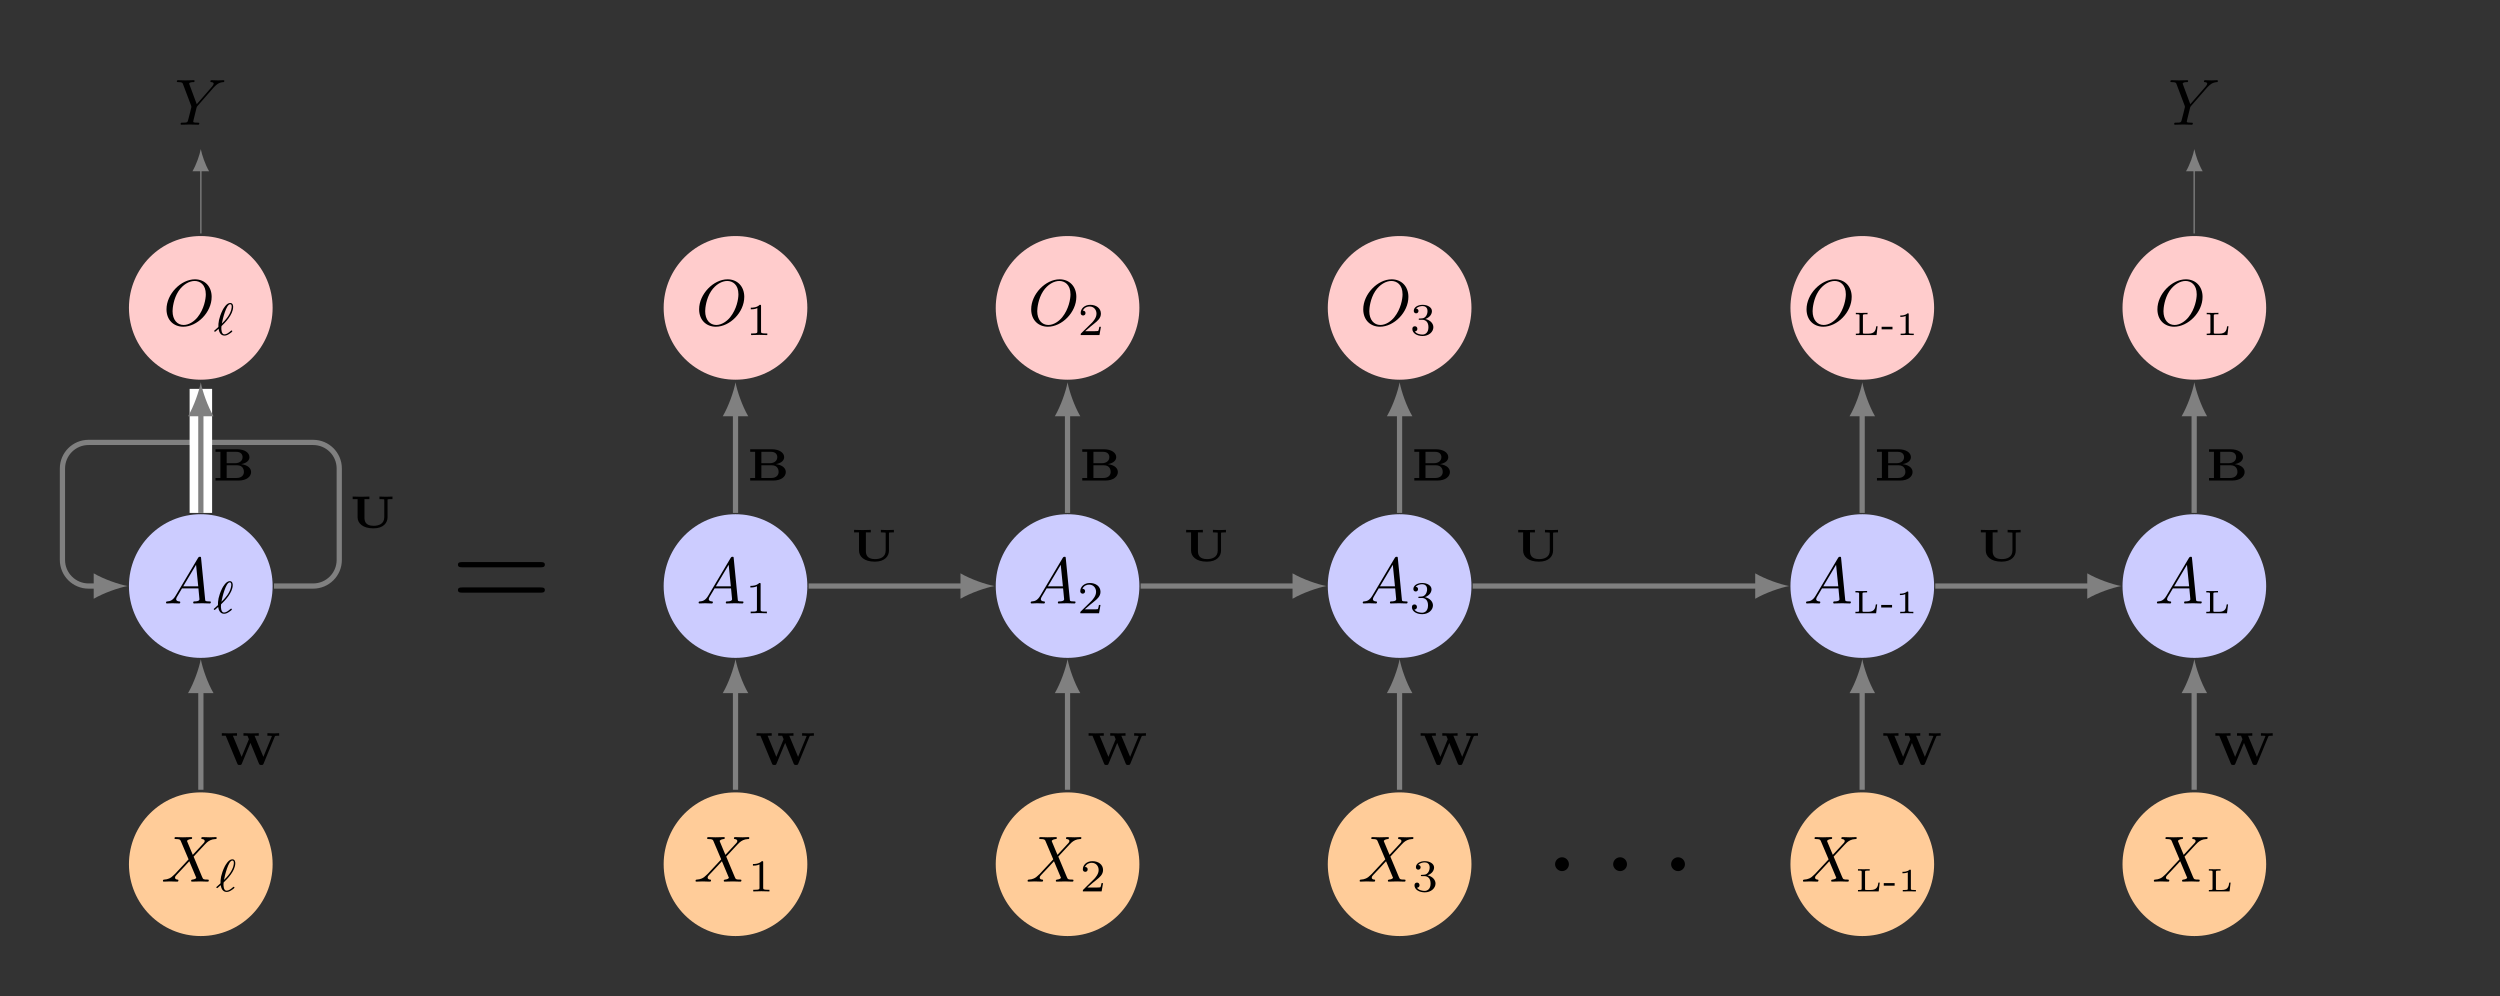 <?xml version="1.0" encoding="UTF-8"?>
<svg xmlns="http://www.w3.org/2000/svg" xmlns:xlink="http://www.w3.org/1999/xlink" width="380.714pt" height="151.715pt" viewBox="0 0 380.714 151.715" version="1.2">
<rect x="0" y="0" width="380.714" height="151.715" fill="#333333" stroke="none"/>
<defs>
<g>
<symbol overflow="visible" id="glyph0-0">
<path style="stroke:none;" d=""/>
</symbol>
<symbol overflow="visible" id="glyph0-1">
<path style="stroke:none;" d="M 1.781 -1.141 C 1.375 -0.484 1 -0.344 0.562 -0.312 C 0.438 -0.297 0.344 -0.297 0.344 -0.109 C 0.344 -0.047 0.391 0 0.484 0 C 0.75 0 1.047 -0.031 1.328 -0.031 C 1.656 -0.031 2 0 2.328 0 C 2.391 0 2.516 0 2.516 -0.188 C 2.516 -0.297 2.422 -0.312 2.359 -0.312 C 2.125 -0.328 1.891 -0.406 1.891 -0.656 C 1.891 -0.781 1.953 -0.891 2.031 -1.031 L 2.781 -2.297 L 5.281 -2.297 C 5.297 -2.094 5.438 -0.734 5.438 -0.641 C 5.438 -0.344 4.922 -0.312 4.719 -0.312 C 4.578 -0.312 4.484 -0.312 4.484 -0.109 C 4.484 0 4.594 0 4.625 0 C 5.031 0 5.453 -0.031 5.859 -0.031 C 6.109 -0.031 6.734 0 6.984 0 C 7.047 0 7.172 0 7.172 -0.203 C 7.172 -0.312 7.062 -0.312 6.938 -0.312 C 6.312 -0.312 6.312 -0.375 6.297 -0.672 L 5.688 -6.875 C 5.672 -7.078 5.672 -7.109 5.5 -7.109 C 5.344 -7.109 5.297 -7.047 5.234 -6.953 Z M 2.969 -2.609 L 4.922 -5.891 L 5.25 -2.609 Z M 2.969 -2.609 "/>
</symbol>
<symbol overflow="visible" id="glyph0-2">
<path style="stroke:none;" d="M 7.359 -4.328 C 7.359 -5.938 6.297 -7 4.812 -7 C 2.672 -7 0.484 -4.75 0.484 -2.438 C 0.484 -0.781 1.594 0.219 3.031 0.219 C 5.141 0.219 7.359 -1.953 7.359 -4.328 Z M 3.094 -0.047 C 2.109 -0.047 1.406 -0.844 1.406 -2.156 C 1.406 -2.594 1.547 -4.047 2.312 -5.203 C 3 -6.234 3.969 -6.75 4.766 -6.75 C 5.578 -6.75 6.469 -6.203 6.469 -4.719 C 6.469 -4 6.203 -2.453 5.219 -1.234 C 4.734 -0.625 3.922 -0.047 3.094 -0.047 Z M 3.094 -0.047 "/>
</symbol>
<symbol overflow="visible" id="glyph0-3">
<path style="stroke:none;" d="M 5.938 -5.656 L 6.078 -5.797 C 6.375 -6.094 6.703 -6.422 7.375 -6.484 C 7.484 -6.484 7.578 -6.484 7.578 -6.672 C 7.578 -6.75 7.516 -6.781 7.438 -6.781 C 7.188 -6.781 6.891 -6.75 6.625 -6.75 C 6.297 -6.75 5.953 -6.781 5.641 -6.781 C 5.578 -6.781 5.453 -6.781 5.453 -6.594 C 5.453 -6.484 5.547 -6.484 5.594 -6.484 C 5.672 -6.484 5.953 -6.453 5.953 -6.25 C 5.953 -6.078 5.719 -5.828 5.688 -5.781 L 3.375 -3.125 L 2.281 -6.078 C 2.219 -6.219 2.219 -6.234 2.219 -6.234 C 2.219 -6.484 2.719 -6.484 2.812 -6.484 C 2.953 -6.484 3.047 -6.484 3.047 -6.672 C 3.047 -6.781 2.938 -6.781 2.906 -6.781 C 2.625 -6.781 1.922 -6.75 1.656 -6.75 C 1.406 -6.75 0.781 -6.781 0.531 -6.781 C 0.484 -6.781 0.344 -6.781 0.344 -6.594 C 0.344 -6.484 0.453 -6.484 0.578 -6.484 C 1.172 -6.484 1.219 -6.391 1.297 -6.141 L 2.531 -2.875 C 2.531 -2.844 2.562 -2.734 2.562 -2.703 C 2.562 -2.672 2.172 -1.078 2.109 -0.891 C 1.984 -0.344 1.984 -0.312 1.188 -0.312 C 1 -0.312 0.922 -0.312 0.922 -0.109 C 0.922 0 1.031 0 1.047 0 C 1.328 0 2.031 -0.031 2.312 -0.031 C 2.578 -0.031 3.297 0 3.578 0 C 3.641 0 3.766 0 3.766 -0.203 C 3.766 -0.312 3.672 -0.312 3.484 -0.312 C 3.469 -0.312 3.281 -0.312 3.109 -0.328 C 2.906 -0.344 2.844 -0.375 2.844 -0.484 C 2.844 -0.562 2.938 -0.906 2.984 -1.109 L 3.328 -2.516 C 3.375 -2.703 3.391 -2.734 3.469 -2.828 Z M 5.938 -5.656 "/>
</symbol>
<symbol overflow="visible" id="glyph0-4">
<path style="stroke:none;" d="M 4.812 -4.078 L 3.984 -6.062 C 3.953 -6.141 3.938 -6.188 3.938 -6.188 C 3.938 -6.25 4.109 -6.438 4.516 -6.484 C 4.625 -6.484 4.719 -6.5 4.719 -6.672 C 4.719 -6.781 4.594 -6.781 4.578 -6.781 C 4.156 -6.781 3.734 -6.75 3.312 -6.75 C 3.078 -6.75 2.453 -6.781 2.203 -6.781 C 2.141 -6.781 2.031 -6.781 2.031 -6.594 C 2.031 -6.484 2.125 -6.484 2.25 -6.484 C 2.859 -6.484 2.906 -6.375 3 -6.156 L 4.172 -3.391 L 2.078 -1.141 L 1.953 -1.031 C 1.453 -0.5 1 -0.344 0.484 -0.312 C 0.359 -0.297 0.266 -0.297 0.266 -0.109 C 0.266 -0.094 0.266 0 0.391 0 C 0.703 0 1.031 -0.031 1.328 -0.031 C 1.703 -0.031 2.094 0 2.438 0 C 2.5 0 2.625 0 2.625 -0.203 C 2.625 -0.297 2.531 -0.312 2.5 -0.312 C 2.422 -0.312 2.109 -0.344 2.109 -0.609 C 2.109 -0.781 2.25 -0.938 2.375 -1.062 L 3.391 -2.141 L 4.281 -3.109 L 5.281 -0.734 C 5.328 -0.625 5.344 -0.609 5.344 -0.594 C 5.344 -0.516 5.141 -0.344 4.766 -0.312 C 4.656 -0.297 4.562 -0.281 4.562 -0.125 C 4.562 0 4.672 0 4.703 0 C 4.984 0 5.688 -0.031 5.969 -0.031 C 6.219 -0.031 6.812 0 7.062 0 C 7.141 0 7.25 0 7.25 -0.188 C 7.25 -0.312 7.156 -0.312 7.078 -0.312 C 6.406 -0.312 6.391 -0.344 6.219 -0.75 C 5.828 -1.672 5.172 -3.219 4.938 -3.812 C 5.609 -4.516 6.656 -5.688 6.969 -5.969 C 7.266 -6.219 7.641 -6.453 8.234 -6.484 C 8.375 -6.484 8.453 -6.484 8.453 -6.672 C 8.453 -6.688 8.453 -6.781 8.328 -6.781 C 8.031 -6.781 7.703 -6.75 7.391 -6.75 C 7.031 -6.75 6.641 -6.781 6.297 -6.781 C 6.234 -6.781 6.109 -6.781 6.109 -6.594 C 6.109 -6.516 6.156 -6.484 6.219 -6.484 C 6.312 -6.469 6.625 -6.453 6.625 -6.172 C 6.625 -6.031 6.516 -5.906 6.422 -5.812 Z M 4.812 -4.078 "/>
</symbol>
<symbol overflow="visible" id="glyph1-0">
<path style="stroke:none;" d=""/>
</symbol>
<symbol overflow="visible" id="glyph1-1">
<path style="stroke:none;" d="M 2.328 -4.422 C 2.328 -4.609 2.312 -4.609 2.125 -4.609 C 1.672 -4.172 1.047 -4.172 0.766 -4.172 L 0.766 -3.922 C 0.922 -3.922 1.391 -3.922 1.766 -4.109 L 1.766 -0.562 C 1.766 -0.344 1.766 -0.25 1.078 -0.25 L 0.812 -0.25 L 0.812 0 C 0.938 0 1.781 -0.031 2.047 -0.031 C 2.266 -0.031 3.141 0 3.281 0 L 3.281 -0.25 L 3.031 -0.25 C 2.328 -0.25 2.328 -0.344 2.328 -0.562 Z M 2.328 -4.422 "/>
</symbol>
<symbol overflow="visible" id="glyph1-2">
<path style="stroke:none;" d="M 3.516 -1.266 L 3.281 -1.266 C 3.25 -1.109 3.188 -0.703 3.094 -0.625 C 3.031 -0.594 2.5 -0.594 2.406 -0.594 L 1.125 -0.594 C 1.859 -1.234 2.094 -1.438 2.516 -1.766 C 3.031 -2.172 3.516 -2.594 3.516 -3.266 C 3.516 -4.109 2.781 -4.609 1.891 -4.609 C 1.016 -4.609 0.438 -4.016 0.438 -3.375 C 0.438 -3.016 0.734 -2.984 0.812 -2.984 C 0.969 -2.984 1.172 -3.094 1.172 -3.344 C 1.172 -3.484 1.125 -3.719 0.766 -3.719 C 0.984 -4.219 1.453 -4.359 1.781 -4.359 C 2.469 -4.359 2.844 -3.828 2.844 -3.266 C 2.844 -2.656 2.406 -2.172 2.188 -1.922 L 0.5 -0.266 C 0.438 -0.203 0.438 -0.188 0.438 0 L 3.297 0 Z M 3.516 -1.266 "/>
</symbol>
<symbol overflow="visible" id="glyph1-3">
<path style="stroke:none;" d="M 1.891 -2.328 C 2.438 -2.328 2.828 -1.953 2.828 -1.203 C 2.828 -0.344 2.328 -0.078 1.922 -0.078 C 1.641 -0.078 1.031 -0.156 0.75 -0.562 C 1.078 -0.578 1.141 -0.812 1.141 -0.953 C 1.141 -1.188 0.984 -1.344 0.766 -1.344 C 0.562 -1.344 0.375 -1.219 0.375 -0.938 C 0.375 -0.281 1.094 0.141 1.938 0.141 C 2.906 0.141 3.578 -0.5 3.578 -1.203 C 3.578 -1.75 3.125 -2.281 2.359 -2.453 C 3.094 -2.719 3.359 -3.234 3.359 -3.656 C 3.359 -4.203 2.719 -4.609 1.953 -4.609 C 1.188 -4.609 0.594 -4.234 0.594 -3.688 C 0.594 -3.453 0.75 -3.312 0.953 -3.312 C 1.172 -3.312 1.312 -3.484 1.312 -3.672 C 1.312 -3.875 1.172 -4.016 0.953 -4.031 C 1.203 -4.344 1.672 -4.422 1.938 -4.422 C 2.25 -4.422 2.688 -4.266 2.688 -3.656 C 2.688 -3.359 2.594 -3.047 2.406 -2.828 C 2.172 -2.562 1.984 -2.547 1.641 -2.531 C 1.453 -2.516 1.453 -2.516 1.406 -2.516 C 1.391 -2.516 1.344 -2.5 1.344 -2.422 C 1.344 -2.328 1.406 -2.328 1.516 -2.328 Z M 1.891 -2.328 "/>
</symbol>
<symbol overflow="visible" id="glyph2-0">
<path style="stroke:none;" d=""/>
</symbol>
<symbol overflow="visible" id="glyph2-1">
<path style="stroke:none;" d="M 3.719 -1.344 L 3.516 -1.344 C 3.438 -0.766 3.312 -0.219 2.344 -0.219 L 1.734 -0.219 C 1.484 -0.219 1.484 -0.25 1.484 -0.406 L 1.484 -2.969 C 1.484 -3.125 1.484 -3.172 1.969 -3.172 L 2.188 -3.172 L 2.188 -3.391 C 1.906 -3.375 1.531 -3.375 1.25 -3.375 C 0.938 -3.375 0.672 -3.391 0.406 -3.391 L 0.406 -3.172 L 0.562 -3.172 C 0.969 -3.172 0.969 -3.125 0.969 -2.969 L 0.969 -0.422 C 0.969 -0.266 0.969 -0.219 0.562 -0.219 L 0.406 -0.219 L 0.406 0 L 3.562 0 Z M 3.719 -1.344 "/>
</symbol>
<symbol overflow="visible" id="glyph2-2">
<path style="stroke:none;" d="M 1.859 -0.875 L 1.859 -1.266 L 0.203 -1.266 L 0.203 -0.875 Z M 1.859 -0.875 "/>
</symbol>
<symbol overflow="visible" id="glyph2-3">
<path style="stroke:none;" d="M 1.984 -3.156 C 1.984 -3.312 1.969 -3.312 1.797 -3.312 C 1.453 -2.984 0.891 -2.984 0.797 -2.984 L 0.703 -2.984 L 0.703 -2.766 L 0.797 -2.766 C 0.906 -2.766 1.234 -2.781 1.516 -2.906 L 1.516 -0.422 C 1.516 -0.266 1.516 -0.219 1 -0.219 L 0.75 -0.219 L 0.75 0 C 1.016 -0.016 1.453 -0.016 1.75 -0.016 C 2.031 -0.016 2.484 -0.016 2.75 0 L 2.75 -0.219 L 2.5 -0.219 C 1.984 -0.219 1.984 -0.266 1.984 -0.422 Z M 1.984 -3.156 "/>
</symbol>
<symbol overflow="visible" id="glyph3-0">
<path style="stroke:none;" d=""/>
</symbol>
<symbol overflow="visible" id="glyph3-1">
<path style="stroke:none;" d="M 13.672 -6.5 C 13.969 -6.5 14.344 -6.5 14.344 -6.906 C 14.344 -7.297 13.969 -7.297 13.688 -7.297 L 1.766 -7.297 C 1.484 -7.297 1.109 -7.297 1.109 -6.906 C 1.109 -6.5 1.484 -6.5 1.797 -6.5 Z M 13.688 -2.641 C 13.969 -2.641 14.344 -2.641 14.344 -3.047 C 14.344 -3.438 13.969 -3.438 13.672 -3.438 L 1.797 -3.438 C 1.484 -3.438 1.109 -3.438 1.109 -3.047 C 1.109 -2.641 1.484 -2.641 1.766 -2.641 Z M 13.688 -2.641 "/>
</symbol>
<symbol overflow="visible" id="glyph3-2">
<path style="stroke:none;" d="M 3.812 -1.047 C 3.812 -1.625 3.344 -2.109 2.766 -2.109 C 2.188 -2.109 1.703 -1.625 1.703 -1.047 C 1.703 -0.484 2.188 0 2.766 0 C 3.344 0 3.812 -0.484 3.812 -1.047 Z M 3.812 -1.047 "/>
</symbol>
<symbol overflow="visible" id="glyph4-0">
<path style="stroke:none;" d=""/>
</symbol>
<symbol overflow="visible" id="glyph4-1">
<path style="stroke:none;" d="M 0.828 -0.953 C 0.891 -0.5 1.125 0.078 1.719 0.078 C 1.938 0.078 2.188 0 2.438 -0.172 C 2.562 -0.234 2.922 -0.5 2.922 -0.578 C 2.922 -0.625 2.875 -0.703 2.812 -0.703 C 2.781 -0.703 2.766 -0.703 2.656 -0.609 C 2.359 -0.344 2.031 -0.109 1.719 -0.109 C 1.25 -0.109 1.25 -0.922 1.25 -1.062 C 1.25 -1.141 1.25 -1.156 1.266 -1.297 C 1.266 -1.359 1.266 -1.375 1.359 -1.453 C 1.734 -1.812 3.047 -3.078 3.047 -4.297 C 3.047 -4.391 3.047 -4.891 2.594 -4.891 C 2.016 -4.891 1.547 -4 1.438 -3.797 C 1.141 -3.203 0.969 -2.625 0.891 -2.281 C 0.797 -1.812 0.797 -1.578 0.797 -1.234 C 0.75 -1.188 0.344 -0.828 0.281 -0.766 C 0.172 -0.672 0.156 -0.672 0.156 -0.625 C 0.156 -0.578 0.219 -0.5 0.281 -0.5 C 0.328 -0.5 0.516 -0.672 0.562 -0.719 Z M 1.328 -1.75 C 1.453 -2.453 2 -4.703 2.594 -4.703 C 2.75 -4.703 2.828 -4.594 2.828 -4.344 C 2.828 -4.25 2.828 -3.641 2.234 -2.781 C 1.875 -2.281 1.5 -1.906 1.328 -1.75 Z M 1.328 -1.75 "/>
</symbol>
<symbol overflow="visible" id="glyph5-0">
<path style="stroke:none;" d=""/>
</symbol>
<symbol overflow="visible" id="glyph5-1">
<path style="stroke:none;" d="M 8.297 -4.25 C 8.344 -4.375 8.453 -4.375 8.797 -4.375 L 8.969 -4.375 L 8.969 -4.766 C 8.703 -4.75 8.453 -4.734 8.203 -4.734 C 7.969 -4.734 7.203 -4.766 7.172 -4.766 L 7.172 -4.375 L 7.297 -4.375 C 7.344 -4.375 7.859 -4.375 7.859 -4.328 C 7.859 -4.297 7.844 -4.266 7.828 -4.234 L 6.562 -1.156 L 5.219 -4.375 L 5.859 -4.375 L 5.859 -4.766 C 5.5 -4.734 4.984 -4.734 4.609 -4.734 C 4.328 -4.734 3.609 -4.766 3.531 -4.766 L 3.531 -4.375 L 4.141 -4.375 L 4.359 -3.844 L 3.25 -1.156 L 1.922 -4.375 L 2.547 -4.375 L 2.547 -4.766 C 2.438 -4.766 1.516 -4.734 1.297 -4.734 C 1.016 -4.734 0.297 -4.766 0.234 -4.766 L 0.234 -4.375 L 0.828 -4.375 L 2.594 -0.125 C 2.672 0.047 2.703 0.078 2.938 0.078 C 3.141 0.078 3.203 0.078 3.281 -0.125 L 4.594 -3.281 L 5.891 -0.125 C 5.984 0.078 6.078 0.078 6.25 0.078 C 6.484 0.078 6.516 0.047 6.594 -0.125 Z M 8.297 -4.25 "/>
</symbol>
<symbol overflow="visible" id="glyph5-2">
<path style="stroke:none;" d="M 5.703 -4.203 C 5.703 -4.312 5.703 -4.328 5.719 -4.344 C 5.781 -4.375 6.125 -4.375 6.219 -4.375 L 6.453 -4.375 L 6.453 -4.766 C 6.359 -4.766 5.719 -4.734 5.453 -4.734 C 5.188 -4.734 4.531 -4.766 4.469 -4.766 L 4.469 -4.375 L 4.688 -4.375 C 4.797 -4.375 4.938 -4.375 5.047 -4.359 C 5.203 -4.359 5.203 -4.344 5.203 -4.203 L 5.203 -1.625 C 5.203 -0.594 4.359 -0.312 3.578 -0.312 C 2.281 -0.312 2.188 -1.094 2.188 -1.578 L 2.188 -4.375 L 2.938 -4.375 L 2.938 -4.766 C 2.781 -4.75 1.781 -4.734 1.672 -4.734 C 1.516 -4.734 0.547 -4.75 0.391 -4.766 L 0.391 -4.375 L 1.141 -4.375 L 1.141 -1.609 C 1.141 -0.734 1.891 0.078 3.547 0.078 C 5.109 0.078 5.703 -0.797 5.703 -1.594 Z M 5.703 -4.203 "/>
</symbol>
<symbol overflow="visible" id="glyph5-3">
<path style="stroke:none;" d="M 0.406 -4.766 L 0.406 -4.375 L 1.156 -4.375 L 1.156 -0.391 L 0.406 -0.391 L 0.406 0 L 3.906 0 C 5.156 0 5.828 -0.609 5.828 -1.297 C 5.828 -1.828 5.391 -2.359 4.312 -2.5 C 5.188 -2.656 5.578 -3.094 5.578 -3.562 C 5.578 -4.234 4.859 -4.766 3.672 -4.766 Z M 2.109 -2.641 L 2.109 -4.375 L 3.578 -4.375 C 4.266 -4.375 4.531 -3.984 4.531 -3.562 C 4.531 -3 4.062 -2.641 3.391 -2.641 Z M 2.109 -0.391 L 2.109 -2.328 L 3.672 -2.328 C 4.656 -2.328 4.734 -1.562 4.734 -1.312 C 4.734 -0.844 4.406 -0.391 3.609 -0.391 Z M 2.109 -0.391 "/>
</symbol>
</g>
<clipPath id="clip1">
  <path d="M 0.215 56 L 63 56 L 63 101 L 0.215 101 Z M 0.215 56 "/>
</clipPath>
</defs>
<g id="surface1">
<path style=" stroke:none;fill-rule:nonzero;fill:rgb(79.999%,79.999%,100%);fill-opacity:1;" d="M 122.945 89.246 C 122.945 83.207 118.047 78.309 112.008 78.309 C 105.965 78.309 101.066 83.207 101.066 89.246 C 101.066 95.289 105.965 100.184 112.008 100.184 C 118.047 100.184 122.945 95.289 122.945 89.246 Z M 122.945 89.246 "/>
<g style="fill:rgb(0%,0%,0%);fill-opacity:1;">
  <use xlink:href="#glyph0-1" x="106.046" y="91.898"/>
</g>
<g style="fill:rgb(0%,0%,0%);fill-opacity:1;">
  <use xlink:href="#glyph1-1" x="113.504" y="93.391"/>
</g>
<path style=" stroke:none;fill-rule:nonzero;fill:rgb(79.999%,79.999%,100%);fill-opacity:1;" d="M 173.512 89.246 C 173.512 83.207 168.617 78.309 162.574 78.309 C 156.535 78.309 151.637 83.207 151.637 89.246 C 151.637 95.289 156.535 100.184 162.574 100.184 C 168.617 100.184 173.512 95.289 173.512 89.246 Z M 173.512 89.246 "/>
<g style="fill:rgb(0%,0%,0%);fill-opacity:1;">
  <use xlink:href="#glyph0-1" x="156.614" y="91.898"/>
</g>
<g style="fill:rgb(0%,0%,0%);fill-opacity:1;">
  <use xlink:href="#glyph1-2" x="164.072" y="93.39"/>
</g>
<path style="fill:none;stroke-width:0.797;stroke-linecap:butt;stroke-linejoin:miter;stroke:rgb(50%,50%,50%);stroke-opacity:1;stroke-miterlimit:10;" d="M 11.159 0 L 34.844 0 " transform="matrix(0.998,0,0,-0.998,112.006,89.246)"/>
<path style=" stroke:none;fill-rule:nonzero;fill:rgb(50%,50%,50%);fill-opacity:1;" d="M 151.438 89.246 C 150.059 88.988 147.816 88.211 146.266 87.309 L 146.266 91.184 C 147.816 90.281 150.059 89.504 151.438 89.246 "/>
<path style=" stroke:none;fill-rule:nonzero;fill:rgb(79.999%,79.999%,100%);fill-opacity:1;" d="M 224.082 89.246 C 224.082 83.207 219.184 78.309 213.145 78.309 C 207.102 78.309 202.203 83.207 202.203 89.246 C 202.203 95.289 207.102 100.184 213.145 100.184 C 219.184 100.184 224.082 95.289 224.082 89.246 Z M 224.082 89.246 "/>
<g style="fill:rgb(0%,0%,0%);fill-opacity:1;">
  <use xlink:href="#glyph0-1" x="207.182" y="91.898"/>
</g>
<g style="fill:rgb(0%,0%,0%);fill-opacity:1;">
  <use xlink:href="#glyph1-3" x="214.64" y="93.39"/>
</g>
<path style="fill:none;stroke-width:0.797;stroke-linecap:butt;stroke-linejoin:miter;stroke:rgb(50%,50%,50%);stroke-opacity:1;stroke-miterlimit:10;" d="M 61.821 0 L 85.506 0 " transform="matrix(0.998,0,0,-0.998,112.006,89.246)"/>
<path style=" stroke:none;fill-rule:nonzero;fill:rgb(50%,50%,50%);fill-opacity:1;" d="M 202.004 89.246 C 200.625 88.988 198.387 88.211 196.836 87.309 L 196.836 91.184 C 198.387 90.281 200.625 89.504 202.004 89.246 "/>
<path style=" stroke:none;fill-rule:nonzero;fill:rgb(79.999%,79.999%,100%);fill-opacity:1;" d="M 294.539 89.246 C 294.539 83.207 289.641 78.309 283.602 78.309 C 277.559 78.309 272.66 83.207 272.66 89.246 C 272.66 95.289 277.559 100.184 283.602 100.184 C 289.641 100.184 294.539 95.289 294.539 89.246 Z M 294.539 89.246 "/>
<g style="fill:rgb(0%,0%,0%);fill-opacity:1;">
  <use xlink:href="#glyph0-1" x="274.689" y="91.898"/>
</g>
<g style="fill:rgb(0%,0%,0%);fill-opacity:1;">
  <use xlink:href="#glyph2-1" x="282.147" y="93.39"/>
  <use xlink:href="#glyph2-2" x="286.276" y="93.39"/>
  <use xlink:href="#glyph2-3" x="288.624" y="93.39"/>
</g>
<path style="fill:none;stroke-width:0.797;stroke-linecap:butt;stroke-linejoin:miter;stroke:rgb(50%,50%,50%);stroke-opacity:1;stroke-miterlimit:10;" d="M 112.486 0 L 156.095 0 " transform="matrix(0.998,0,0,-0.998,112.006,89.246)"/>
<path style=" stroke:none;fill-rule:nonzero;fill:rgb(50%,50%,50%);fill-opacity:1;" d="M 272.461 89.246 C 271.082 88.988 268.844 88.211 267.293 87.309 L 267.293 91.184 C 268.844 90.281 271.082 89.504 272.461 89.246 "/>
<path style=" stroke:none;fill-rule:nonzero;fill:rgb(79.999%,79.999%,100%);fill-opacity:1;" d="M 345.105 89.246 C 345.105 83.207 340.211 78.309 334.168 78.309 C 328.125 78.309 323.23 83.207 323.23 89.246 C 323.23 95.289 328.125 100.184 334.168 100.184 C 340.211 100.184 345.105 95.289 345.105 89.246 Z M 345.105 89.246 "/>
<g style="fill:rgb(0%,0%,0%);fill-opacity:1;">
  <use xlink:href="#glyph0-1" x="328.122" y="91.898"/>
</g>
<g style="fill:rgb(0%,0%,0%);fill-opacity:1;">
  <use xlink:href="#glyph2-1" x="335.58" y="93.39"/>
</g>
<path style="fill:none;stroke-width:0.797;stroke-linecap:butt;stroke-linejoin:miter;stroke:rgb(50%,50%,50%);stroke-opacity:1;stroke-miterlimit:10;" d="M 183.075 0 L 206.756 0 " transform="matrix(0.998,0,0,-0.998,112.006,89.246)"/>
<path style=" stroke:none;fill-rule:nonzero;fill:rgb(50%,50%,50%);fill-opacity:1;" d="M 323.031 89.246 C 321.652 88.988 319.41 88.211 317.859 87.309 L 317.859 91.184 C 319.41 90.281 321.652 89.504 323.031 89.246 "/>
<g style="fill:rgb(0%,0%,0%);fill-opacity:1;">
  <use xlink:href="#glyph3-1" x="68.629" y="92.894"/>
</g>
<path style=" stroke:none;fill-rule:nonzero;fill:rgb(79.999%,79.999%,100%);fill-opacity:1;" d="M 41.516 89.246 C 41.516 83.207 36.617 78.309 30.578 78.309 C 24.535 78.309 19.637 83.207 19.637 89.246 C 19.637 95.289 24.535 100.184 30.578 100.184 C 36.617 100.184 41.516 95.289 41.516 89.246 Z M 41.516 89.246 "/>
<g style="fill:rgb(0%,0%,0%);fill-opacity:1;">
  <use xlink:href="#glyph0-1" x="24.936" y="91.898"/>
</g>
<g style="fill:rgb(0%,0%,0%);fill-opacity:1;">
  <use xlink:href="#glyph4-1" x="32.394" y="93.39"/>
</g>
<g clip-path="url(#clip1)" clip-rule="nonzero">
<path style="fill:none;stroke-width:0.797;stroke-linecap:butt;stroke-linejoin:miter;stroke:rgb(50%,50%,50%);stroke-opacity:1;stroke-miterlimit:10;" d="M -70.423 0 L -64.447 0 C -62.244 0 -60.463 1.785 -60.463 3.984 L -60.463 17.932 C -60.463 20.136 -62.244 21.916 -64.447 21.916 L -98.719 21.916 C -100.918 21.916 -102.703 20.136 -102.703 17.932 L -102.703 3.984 C -102.703 1.785 -100.918 0 -98.719 0 L -97.404 0 " transform="matrix(0.998,0,0,-0.998,112.006,89.246)"/>
</g>
<path style=" stroke:none;fill-rule:nonzero;fill:rgb(50%,50%,50%);fill-opacity:1;" d="M 19.438 89.246 C 18.059 88.988 15.82 88.211 14.27 87.309 L 14.27 91.184 C 15.82 90.281 18.059 89.504 19.438 89.246 "/>
<path style="fill:none;stroke-width:3.432;stroke-linecap:butt;stroke-linejoin:miter;stroke:rgb(100%,100%,100%);stroke-opacity:1;stroke-miterlimit:10;" d="M -81.581 11.158 L -81.581 30.088 " transform="matrix(0.998,0,0,-0.998,112.006,89.246)"/>
<path style="fill:none;stroke-width:0.797;stroke-linecap:butt;stroke-linejoin:miter;stroke:rgb(50%,50%,50%);stroke-opacity:1;stroke-miterlimit:10;" d="M -81.581 11.158 L -81.581 26.421 " transform="matrix(0.998,0,0,-0.998,112.006,89.246)"/>
<path style=" stroke:none;fill-rule:nonzero;fill:rgb(50%,50%,50%);fill-opacity:1;" d="M 30.578 58.223 C 30.316 59.602 29.543 61.84 28.637 63.391 L 32.516 63.391 C 31.609 61.84 30.836 59.602 30.578 58.223 "/>
<path style=" stroke:none;fill-rule:nonzero;fill:rgb(100%,79.999%,79.999%);fill-opacity:1;" d="M 41.516 46.883 C 41.516 40.844 36.617 35.945 30.578 35.945 C 24.535 35.945 19.637 40.844 19.637 46.883 C 19.637 52.926 24.535 57.824 30.578 57.824 C 36.617 57.824 41.516 52.926 41.516 46.883 Z M 41.516 46.883 "/>
<g style="fill:rgb(0%,0%,0%);fill-opacity:1;">
  <use xlink:href="#glyph0-2" x="24.872" y="49.537"/>
</g>
<g style="fill:rgb(0%,0%,0%);fill-opacity:1;">
  <use xlink:href="#glyph4-1" x="32.457" y="51.029"/>
</g>
<g style="fill:rgb(0%,0%,0%);fill-opacity:1;">
  <use xlink:href="#glyph0-3" x="26.586" y="18.993"/>
</g>
<path style="fill:none;stroke-width:0.199;stroke-linecap:butt;stroke-linejoin:miter;stroke:rgb(50%,50%,50%);stroke-opacity:1;stroke-miterlimit:10;" d="M -81.581 53.8 L -81.581 63.62 " transform="matrix(0.998,0,0,-0.998,112.006,89.246)"/>
<path style=" stroke:none;fill-rule:nonzero;fill:rgb(50%,50%,50%);fill-opacity:1;" d="M 30.578 22.703 C 30.406 23.605 29.898 25.07 29.309 26.086 L 31.844 26.086 C 31.254 25.07 30.746 23.605 30.578 22.703 "/>
<path style="fill:none;stroke-width:0.797;stroke-linecap:butt;stroke-linejoin:miter;stroke:rgb(50%,50%,50%);stroke-opacity:1;stroke-miterlimit:10;" d="M -81.581 -15.822 L -81.581 -31.085 " transform="matrix(0.998,0,0,-0.998,112.006,89.246)"/>
<path style=" stroke:none;fill-rule:nonzero;fill:rgb(50%,50%,50%);fill-opacity:1;" d="M 30.578 100.383 C 30.316 101.762 29.543 104.004 28.637 105.555 L 32.516 105.555 C 31.609 104.004 30.836 101.762 30.578 100.383 "/>
<path style=" stroke:none;fill-rule:nonzero;fill:rgb(100%,79.999%,59.999%);fill-opacity:1;" d="M 41.516 131.609 C 41.516 125.566 36.617 120.668 30.578 120.668 C 24.535 120.668 19.637 125.566 19.637 131.609 C 19.637 137.648 24.535 142.547 30.578 142.547 C 36.617 142.547 41.516 137.648 41.516 131.609 Z M 41.516 131.609 "/>
<g style="fill:rgb(0%,0%,0%);fill-opacity:1;">
  <use xlink:href="#glyph0-4" x="24.545" y="134.26"/>
</g>
<g style="fill:rgb(0%,0%,0%);fill-opacity:1;">
  <use xlink:href="#glyph4-1" x="32.784" y="135.751"/>
</g>
<path style="fill:none;stroke-width:0.797;stroke-linecap:butt;stroke-linejoin:miter;stroke:rgb(50%,50%,50%);stroke-opacity:1;stroke-miterlimit:10;" d="M 0.002 11.158 L 0.002 26.421 " transform="matrix(0.998,0,0,-0.998,112.006,89.246)"/>
<path style=" stroke:none;fill-rule:nonzero;fill:rgb(50%,50%,50%);fill-opacity:1;" d="M 112.008 58.223 C 111.746 59.602 110.973 61.84 110.066 63.391 L 113.945 63.391 C 113.039 61.84 112.266 59.602 112.008 58.223 "/>
<path style=" stroke:none;fill-rule:nonzero;fill:rgb(100%,79.999%,79.999%);fill-opacity:1;" d="M 122.945 46.883 C 122.945 40.844 118.047 35.945 112.008 35.945 C 105.965 35.945 101.066 40.844 101.066 46.883 C 101.066 52.926 105.965 57.824 112.008 57.824 C 118.047 57.824 122.945 52.926 122.945 46.883 Z M 122.945 46.883 "/>
<g style="fill:rgb(0%,0%,0%);fill-opacity:1;">
  <use xlink:href="#glyph0-2" x="105.982" y="49.537"/>
</g>
<g style="fill:rgb(0%,0%,0%);fill-opacity:1;">
  <use xlink:href="#glyph1-1" x="113.568" y="51.029"/>
</g>
<path style="fill:none;stroke-width:0.797;stroke-linecap:butt;stroke-linejoin:miter;stroke:rgb(50%,50%,50%);stroke-opacity:1;stroke-miterlimit:10;" d="M 0.002 -15.822 L 0.002 -31.085 " transform="matrix(0.998,0,0,-0.998,112.006,89.246)"/>
<path style=" stroke:none;fill-rule:nonzero;fill:rgb(50%,50%,50%);fill-opacity:1;" d="M 112.008 100.383 C 111.746 101.762 110.973 104.004 110.066 105.555 L 113.945 105.555 C 113.039 104.004 112.266 101.762 112.008 100.383 "/>
<path style=" stroke:none;fill-rule:nonzero;fill:rgb(100%,79.999%,59.999%);fill-opacity:1;" d="M 122.945 131.609 C 122.945 125.566 118.047 120.668 112.008 120.668 C 105.965 120.668 101.066 125.566 101.066 131.609 C 101.066 137.648 105.965 142.547 112.008 142.547 C 118.047 142.547 122.945 137.648 122.945 131.609 Z M 122.945 131.609 "/>
<g style="fill:rgb(0%,0%,0%);fill-opacity:1;">
  <use xlink:href="#glyph0-4" x="105.656" y="134.26"/>
</g>
<g style="fill:rgb(0%,0%,0%);fill-opacity:1;">
  <use xlink:href="#glyph1-1" x="113.895" y="135.751"/>
</g>
<path style="fill:none;stroke-width:0.797;stroke-linecap:butt;stroke-linejoin:miter;stroke:rgb(50%,50%,50%);stroke-opacity:1;stroke-miterlimit:10;" d="M 50.663 11.158 L 50.663 26.421 " transform="matrix(0.998,0,0,-0.998,112.006,89.246)"/>
<path style=" stroke:none;fill-rule:nonzero;fill:rgb(50%,50%,50%);fill-opacity:1;" d="M 162.574 58.223 C 162.316 59.602 161.539 61.84 160.637 63.391 L 164.512 63.391 C 163.609 61.84 162.832 59.602 162.574 58.223 "/>
<path style=" stroke:none;fill-rule:nonzero;fill:rgb(100%,79.999%,79.999%);fill-opacity:1;" d="M 173.512 46.883 C 173.512 40.844 168.617 35.945 162.574 35.945 C 156.535 35.945 151.637 40.844 151.637 46.883 C 151.637 52.926 156.535 57.824 162.574 57.824 C 168.617 57.824 173.512 52.926 173.512 46.883 Z M 173.512 46.883 "/>
<g style="fill:rgb(0%,0%,0%);fill-opacity:1;">
  <use xlink:href="#glyph0-2" x="156.551" y="49.537"/>
</g>
<g style="fill:rgb(0%,0%,0%);fill-opacity:1;">
  <use xlink:href="#glyph1-2" x="164.135" y="51.029"/>
</g>
<path style="fill:none;stroke-width:0.797;stroke-linecap:butt;stroke-linejoin:miter;stroke:rgb(50%,50%,50%);stroke-opacity:1;stroke-miterlimit:10;" d="M 50.663 -15.822 L 50.663 -31.085 " transform="matrix(0.998,0,0,-0.998,112.006,89.246)"/>
<path style=" stroke:none;fill-rule:nonzero;fill:rgb(50%,50%,50%);fill-opacity:1;" d="M 162.574 100.383 C 162.316 101.762 161.539 104.004 160.637 105.555 L 164.512 105.555 C 163.609 104.004 162.832 101.762 162.574 100.383 "/>
<path style=" stroke:none;fill-rule:nonzero;fill:rgb(100%,79.999%,59.999%);fill-opacity:1;" d="M 173.512 131.609 C 173.512 125.566 168.617 120.668 162.574 120.668 C 156.535 120.668 151.637 125.566 151.637 131.609 C 151.637 137.648 156.535 142.547 162.574 142.547 C 168.617 142.547 173.512 137.648 173.512 131.609 Z M 173.512 131.609 "/>
<g style="fill:rgb(0%,0%,0%);fill-opacity:1;">
  <use xlink:href="#glyph0-4" x="156.224" y="134.26"/>
</g>
<g style="fill:rgb(0%,0%,0%);fill-opacity:1;">
  <use xlink:href="#glyph1-2" x="164.463" y="135.751"/>
</g>
<path style="fill:none;stroke-width:0.797;stroke-linecap:butt;stroke-linejoin:miter;stroke:rgb(50%,50%,50%);stroke-opacity:1;stroke-miterlimit:10;" d="M 101.328 11.158 L 101.328 26.421 " transform="matrix(0.998,0,0,-0.998,112.006,89.246)"/>
<path style=" stroke:none;fill-rule:nonzero;fill:rgb(50%,50%,50%);fill-opacity:1;" d="M 213.145 58.223 C 212.883 59.602 212.109 61.84 211.203 63.391 L 215.082 63.391 C 214.176 61.84 213.402 59.602 213.145 58.223 "/>
<path style=" stroke:none;fill-rule:nonzero;fill:rgb(100%,79.999%,79.999%);fill-opacity:1;" d="M 224.082 46.883 C 224.082 40.844 219.184 35.945 213.145 35.945 C 207.102 35.945 202.203 40.844 202.203 46.883 C 202.203 52.926 207.102 57.824 213.145 57.824 C 219.184 57.824 224.082 52.926 224.082 46.883 Z M 224.082 46.883 "/>
<g style="fill:rgb(0%,0%,0%);fill-opacity:1;">
  <use xlink:href="#glyph0-2" x="207.119" y="49.537"/>
</g>
<g style="fill:rgb(0%,0%,0%);fill-opacity:1;">
  <use xlink:href="#glyph1-3" x="214.703" y="51.029"/>
</g>
<path style="fill:none;stroke-width:0.797;stroke-linecap:butt;stroke-linejoin:miter;stroke:rgb(50%,50%,50%);stroke-opacity:1;stroke-miterlimit:10;" d="M 101.328 -15.822 L 101.328 -31.085 " transform="matrix(0.998,0,0,-0.998,112.006,89.246)"/>
<path style=" stroke:none;fill-rule:nonzero;fill:rgb(50%,50%,50%);fill-opacity:1;" d="M 213.145 100.383 C 212.883 101.762 212.109 104.004 211.203 105.555 L 215.082 105.555 C 214.176 104.004 213.402 101.762 213.145 100.383 "/>
<path style=" stroke:none;fill-rule:nonzero;fill:rgb(100%,79.999%,59.999%);fill-opacity:1;" d="M 224.082 131.609 C 224.082 125.566 219.184 120.668 213.145 120.668 C 207.102 120.668 202.203 125.566 202.203 131.609 C 202.203 137.648 207.102 142.547 213.145 142.547 C 219.184 142.547 224.082 137.648 224.082 131.609 Z M 224.082 131.609 "/>
<g style="fill:rgb(0%,0%,0%);fill-opacity:1;">
  <use xlink:href="#glyph0-4" x="206.792" y="134.26"/>
</g>
<g style="fill:rgb(0%,0%,0%);fill-opacity:1;">
  <use xlink:href="#glyph1-3" x="215.03" y="135.751"/>
</g>
<path style="fill:none;stroke-width:0.797;stroke-linecap:butt;stroke-linejoin:miter;stroke:rgb(50%,50%,50%);stroke-opacity:1;stroke-miterlimit:10;" d="M 171.918 11.158 L 171.918 26.421 " transform="matrix(0.998,0,0,-0.998,112.006,89.246)"/>
<path style=" stroke:none;fill-rule:nonzero;fill:rgb(50%,50%,50%);fill-opacity:1;" d="M 283.602 58.223 C 283.34 59.602 282.566 61.84 281.66 63.391 L 285.539 63.391 C 284.633 61.84 283.859 59.602 283.602 58.223 "/>
<path style=" stroke:none;fill-rule:nonzero;fill:rgb(100%,79.999%,79.999%);fill-opacity:1;" d="M 294.539 46.883 C 294.539 40.844 289.641 35.945 283.602 35.945 C 277.559 35.945 272.66 40.844 272.66 46.883 C 272.66 52.926 277.559 57.824 283.602 57.824 C 289.641 57.824 294.539 52.926 294.539 46.883 Z M 294.539 46.883 "/>
<g style="fill:rgb(0%,0%,0%);fill-opacity:1;">
  <use xlink:href="#glyph0-2" x="274.626" y="49.537"/>
</g>
<g style="fill:rgb(0%,0%,0%);fill-opacity:1;">
  <use xlink:href="#glyph2-1" x="282.21" y="51.029"/>
  <use xlink:href="#glyph2-2" x="286.34" y="51.029"/>
  <use xlink:href="#glyph2-3" x="288.688" y="51.029"/>
</g>
<path style="fill:none;stroke-width:0.797;stroke-linecap:butt;stroke-linejoin:miter;stroke:rgb(50%,50%,50%);stroke-opacity:1;stroke-miterlimit:10;" d="M 171.918 -15.822 L 171.918 -31.085 " transform="matrix(0.998,0,0,-0.998,112.006,89.246)"/>
<path style=" stroke:none;fill-rule:nonzero;fill:rgb(50%,50%,50%);fill-opacity:1;" d="M 283.602 100.383 C 283.34 101.762 282.566 104.004 281.66 105.555 L 285.539 105.555 C 284.633 104.004 283.859 101.762 283.602 100.383 "/>
<path style=" stroke:none;fill-rule:nonzero;fill:rgb(100%,79.999%,59.999%);fill-opacity:1;" d="M 294.539 131.609 C 294.539 125.566 289.641 120.668 283.602 120.668 C 277.559 120.668 272.66 125.566 272.66 131.609 C 272.66 137.648 277.559 142.547 283.602 142.547 C 289.641 142.547 294.539 137.648 294.539 131.609 Z M 294.539 131.609 "/>
<g style="fill:rgb(0%,0%,0%);fill-opacity:1;">
  <use xlink:href="#glyph0-4" x="274.298" y="134.26"/>
</g>
<g style="fill:rgb(0%,0%,0%);fill-opacity:1;">
  <use xlink:href="#glyph2-1" x="282.537" y="135.751"/>
  <use xlink:href="#glyph2-2" x="286.667" y="135.751"/>
  <use xlink:href="#glyph2-3" x="289.014" y="135.751"/>
</g>
<path style="fill:none;stroke-width:0.797;stroke-linecap:butt;stroke-linejoin:miter;stroke:rgb(50%,50%,50%);stroke-opacity:1;stroke-miterlimit:10;" d="M 222.579 11.158 L 222.579 26.421 " transform="matrix(0.998,0,0,-0.998,112.006,89.246)"/>
<path style=" stroke:none;fill-rule:nonzero;fill:rgb(50%,50%,50%);fill-opacity:1;" d="M 334.168 58.223 C 333.91 59.602 333.133 61.84 332.23 63.391 L 336.105 63.391 C 335.203 61.84 334.426 59.602 334.168 58.223 "/>
<path style=" stroke:none;fill-rule:nonzero;fill:rgb(100%,79.999%,79.999%);fill-opacity:1;" d="M 345.105 46.883 C 345.105 40.844 340.211 35.945 334.168 35.945 C 328.125 35.945 323.23 40.844 323.23 46.883 C 323.23 52.926 328.125 57.824 334.168 57.824 C 340.211 57.824 345.105 52.926 345.105 46.883 Z M 345.105 46.883 "/>
<g style="fill:rgb(0%,0%,0%);fill-opacity:1;">
  <use xlink:href="#glyph0-2" x="328.059" y="49.537"/>
</g>
<g style="fill:rgb(0%,0%,0%);fill-opacity:1;">
  <use xlink:href="#glyph2-1" x="335.644" y="51.029"/>
</g>
<g style="fill:rgb(0%,0%,0%);fill-opacity:1;">
  <use xlink:href="#glyph0-3" x="330.173" y="18.993"/>
</g>
<path style="fill:none;stroke-width:0.199;stroke-linecap:butt;stroke-linejoin:miter;stroke:rgb(50%,50%,50%);stroke-opacity:1;stroke-miterlimit:10;" d="M 222.579 53.8 L 222.579 63.62 " transform="matrix(0.998,0,0,-0.998,112.006,89.246)"/>
<path style=" stroke:none;fill-rule:nonzero;fill:rgb(50%,50%,50%);fill-opacity:1;" d="M 334.168 22.703 C 334 23.605 333.492 25.07 332.898 26.086 L 335.438 26.086 C 334.844 25.07 334.336 23.605 334.168 22.703 "/>
<path style="fill:none;stroke-width:0.797;stroke-linecap:butt;stroke-linejoin:miter;stroke:rgb(50%,50%,50%);stroke-opacity:1;stroke-miterlimit:10;" d="M 222.579 -15.822 L 222.579 -31.085 " transform="matrix(0.998,0,0,-0.998,112.006,89.246)"/>
<path style=" stroke:none;fill-rule:nonzero;fill:rgb(50%,50%,50%);fill-opacity:1;" d="M 334.168 100.383 C 333.91 101.762 333.133 104.004 332.23 105.555 L 336.105 105.555 C 335.203 104.004 334.426 101.762 334.168 100.383 "/>
<path style=" stroke:none;fill-rule:nonzero;fill:rgb(100%,79.999%,59.999%);fill-opacity:1;" d="M 345.105 131.609 C 345.105 125.566 340.211 120.668 334.168 120.668 C 328.125 120.668 323.23 125.566 323.23 131.609 C 323.23 137.648 328.125 142.547 334.168 142.547 C 340.211 142.547 345.105 137.648 345.105 131.609 Z M 345.105 131.609 "/>
<g style="fill:rgb(0%,0%,0%);fill-opacity:1;">
  <use xlink:href="#glyph0-4" x="327.732" y="134.26"/>
</g>
<g style="fill:rgb(0%,0%,0%);fill-opacity:1;">
  <use xlink:href="#glyph2-1" x="335.97" y="135.751"/>
</g>
<g style="fill:rgb(0%,0%,0%);fill-opacity:1;">
  <use xlink:href="#glyph3-2" x="235.111" y="132.658"/>
</g>
<g style="fill:rgb(0%,0%,0%);fill-opacity:1;">
  <use xlink:href="#glyph3-2" x="243.957" y="132.658"/>
</g>
<g style="fill:rgb(0%,0%,0%);fill-opacity:1;">
  <use xlink:href="#glyph3-2" x="252.783" y="132.658"/>
</g>
<g style="fill:rgb(0%,0%,0%);fill-opacity:1;">
  <use xlink:href="#glyph5-1" x="33.546" y="116.417"/>
</g>
<g style="fill:rgb(0%,0%,0%);fill-opacity:1;">
  <use xlink:href="#glyph5-2" x="53.315" y="80.384"/>
</g>
<g style="fill:rgb(0%,0%,0%);fill-opacity:1;">
  <use xlink:href="#glyph5-3" x="32.41" y="73.181"/>
</g>
<g style="fill:rgb(0%,0%,0%);fill-opacity:1;">
  <use xlink:href="#glyph5-1" x="114.975" y="116.417"/>
</g>
<g style="fill:rgb(0%,0%,0%);fill-opacity:1;">
  <use xlink:href="#glyph5-3" x="113.838" y="73.181"/>
</g>
<g style="fill:rgb(0%,0%,0%);fill-opacity:1;">
  <use xlink:href="#glyph5-1" x="165.542" y="116.417"/>
</g>
<g style="fill:rgb(0%,0%,0%);fill-opacity:1;">
  <use xlink:href="#glyph5-3" x="164.406" y="73.181"/>
</g>
<g style="fill:rgb(0%,0%,0%);fill-opacity:1;">
  <use xlink:href="#glyph5-1" x="216.11" y="116.417"/>
</g>
<g style="fill:rgb(0%,0%,0%);fill-opacity:1;">
  <use xlink:href="#glyph5-3" x="214.974" y="73.181"/>
</g>
<g style="fill:rgb(0%,0%,0%);fill-opacity:1;">
  <use xlink:href="#glyph5-1" x="286.565" y="116.417"/>
</g>
<g style="fill:rgb(0%,0%,0%);fill-opacity:1;">
  <use xlink:href="#glyph5-3" x="285.429" y="73.181"/>
</g>
<g style="fill:rgb(0%,0%,0%);fill-opacity:1;">
  <use xlink:href="#glyph5-1" x="337.133" y="116.417"/>
</g>
<g style="fill:rgb(0%,0%,0%);fill-opacity:1;">
  <use xlink:href="#glyph5-3" x="335.997" y="73.181"/>
</g>
<g style="fill:rgb(0%,0%,0%);fill-opacity:1;">
  <use xlink:href="#glyph5-2" x="129.673" y="85.456"/>
</g>
<g style="fill:rgb(0%,0%,0%);fill-opacity:1;">
  <use xlink:href="#glyph5-2" x="180.24" y="85.456"/>
</g>
<g style="fill:rgb(0%,0%,0%);fill-opacity:1;">
  <use xlink:href="#glyph5-2" x="230.808" y="85.456"/>
</g>
<g style="fill:rgb(0%,0%,0%);fill-opacity:1;">
  <use xlink:href="#glyph5-2" x="301.264" y="85.456"/>
</g>
</g>
</svg>
